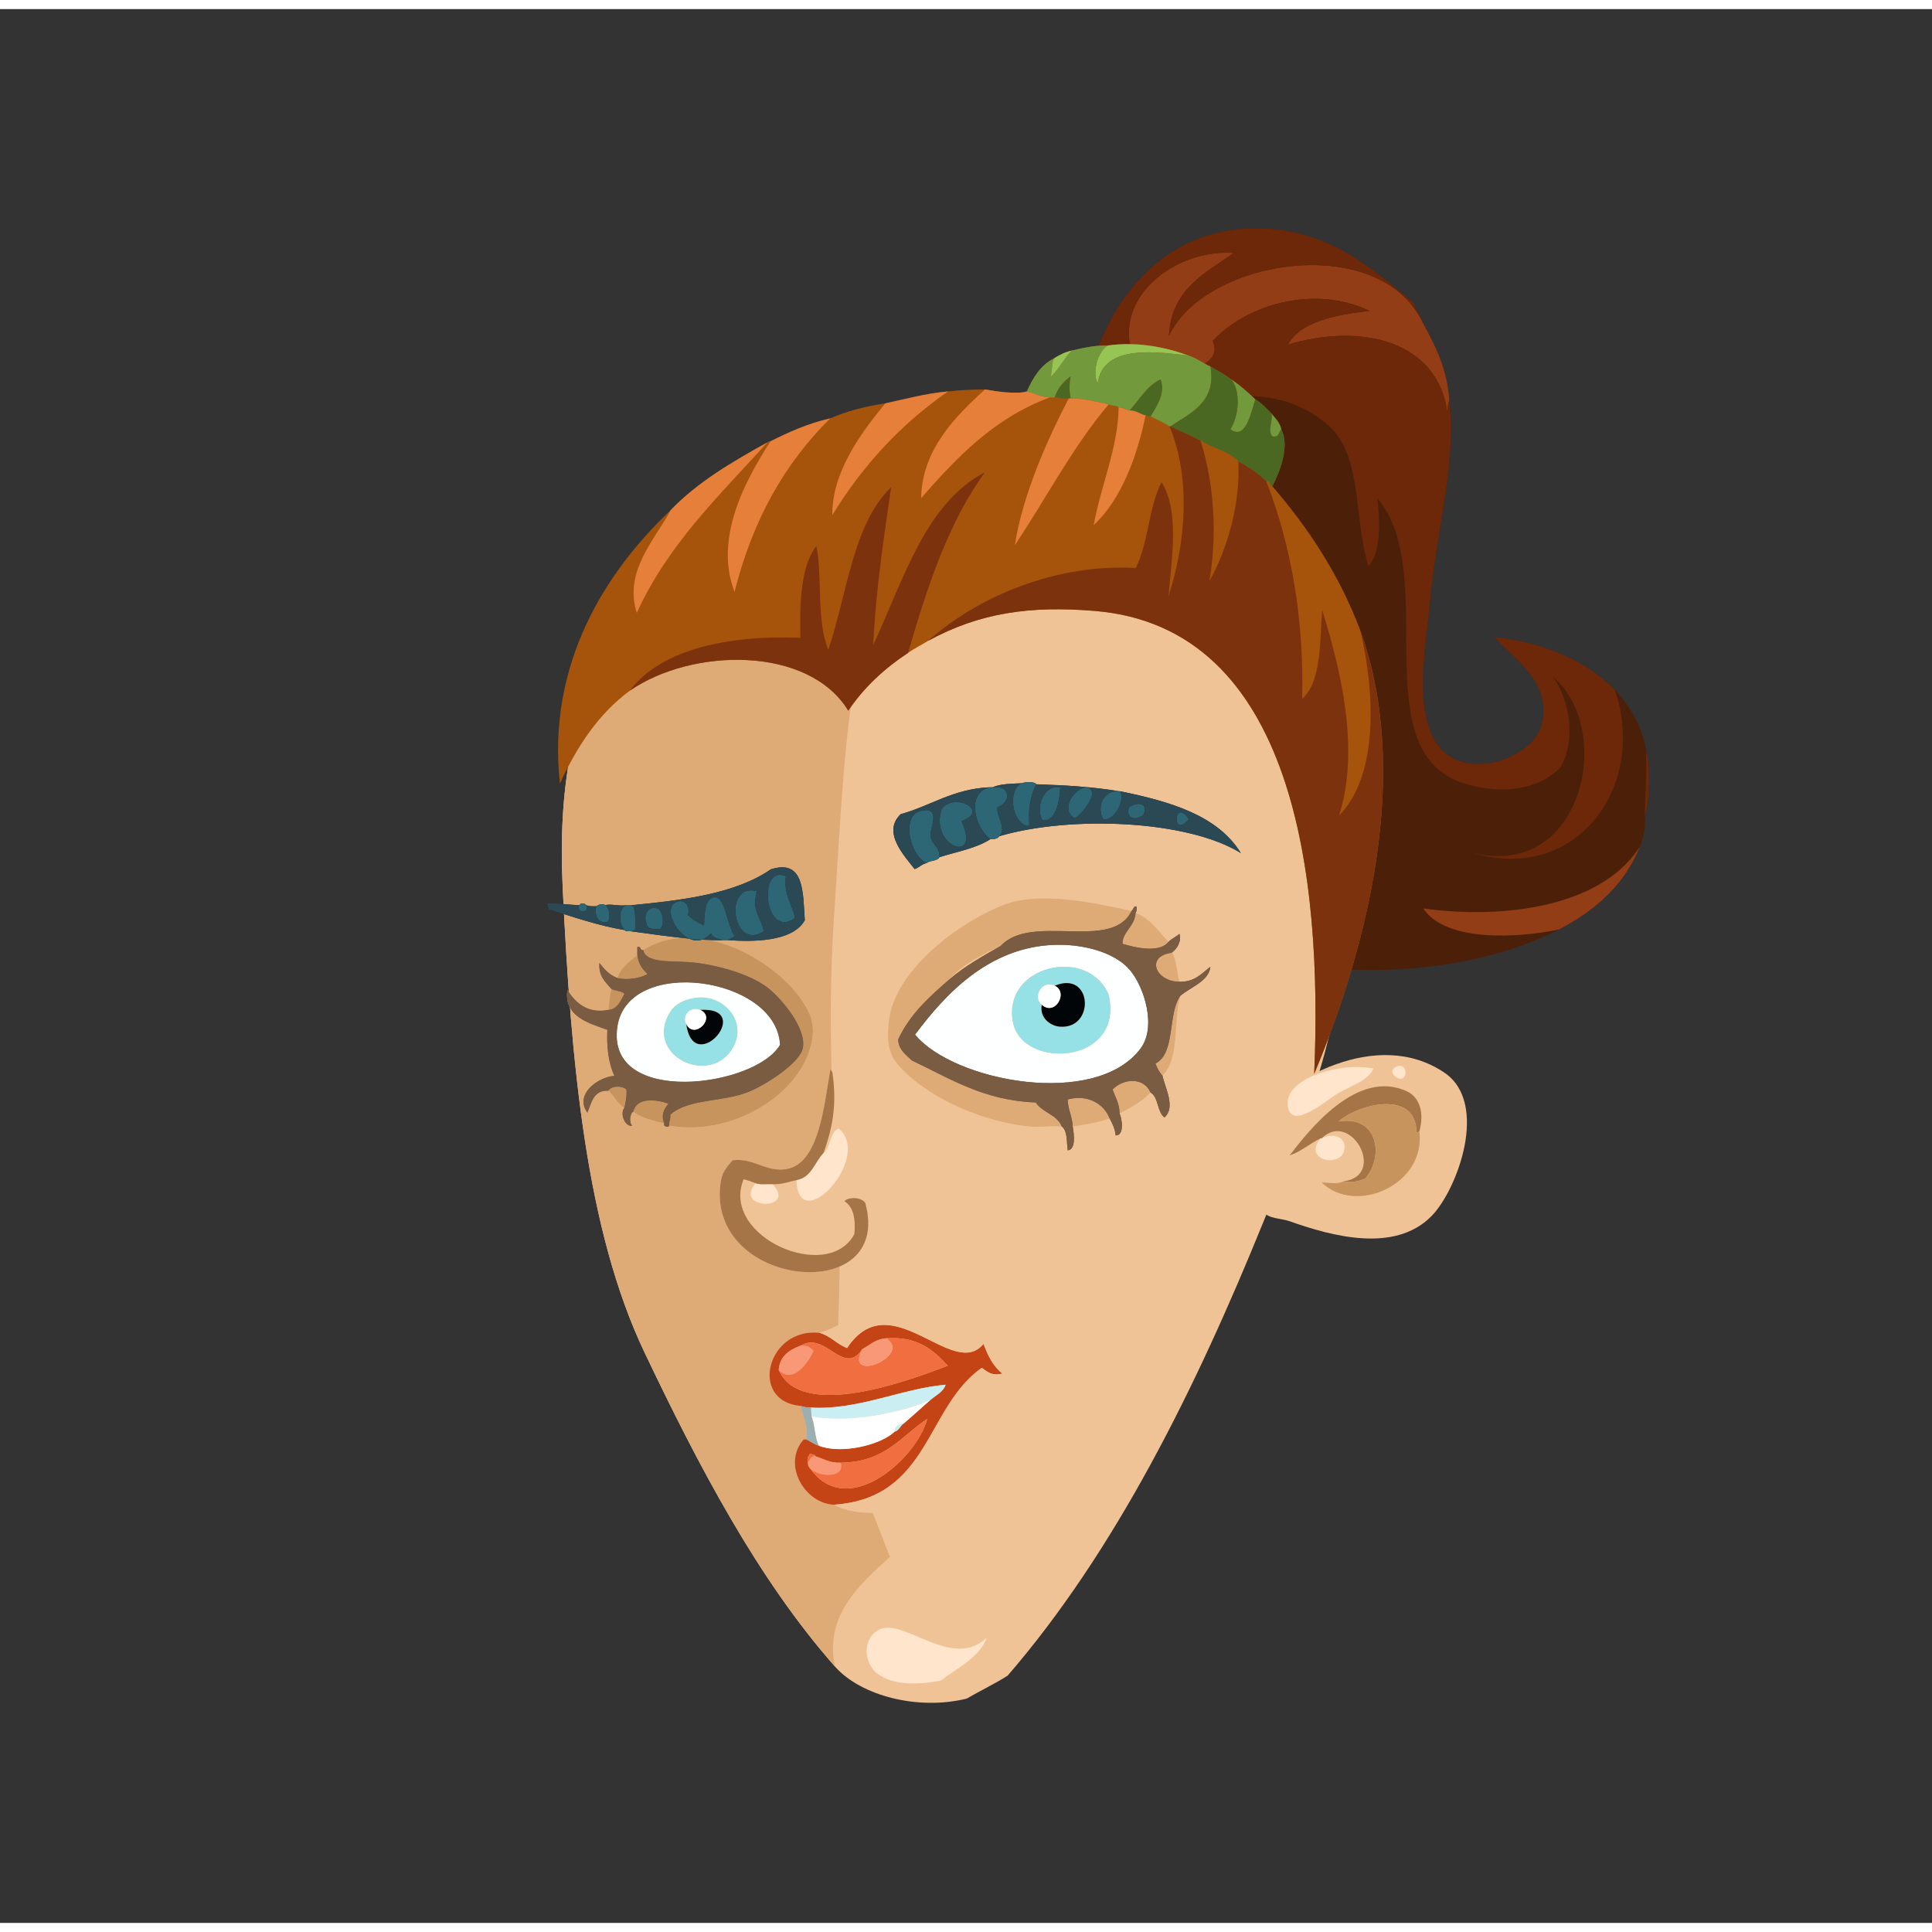 <svg xmlns="http://www.w3.org/2000/svg" width="387.295px" height="387.295px" viewBox="0 0 464.75 460.38"><rect x="0" y="0" width="464.75" height="460.38" fill="#333333" stroke="none"/><g transform="translate(24 24)"><g id="hair2"><g fill="" id="hair2" transform=""><g id="w07x">					<g>						<path fill="#4C2008" d="M372.154,155.155c-1.082-6.598-3.947-11.412-7.68-15.359c-6.882-7.026-17.117-11.475-29.04-12.721        c5.306,5.633,13.593,10.758,11.521,20.641c-1.658,7.906-15.816,13.268-23.041,7.439c-8.822-7.118-4.891-25.814-3.84-37.439        c1.473-16.283,6.318-32.472,4.561-47.521c-0.494-7.746-3.35-13.131-6.24-18.479c-0.516-1.965-1.91-3.051-2.4-5.04        c-9.662-8.108-19.105-16.473-34.08-17.761c-29.442-2.532-46.172,24.083-46.56,54.48c-3.837,26.677-13.509,56.557-7.68,83.04        c11.673,39.447,83.954,51.247,123.36,30.96c8.594-4.525,15.681-10.559,19.439-19.92c0.868-2.059,1.454-4.688,1.2-7.2        C372.871,166.305,372.924,158.894,372.154,155.155z"/>					</g>					<g>						<path fill-rule="evenodd" fill="#6D2809" d="M372.154,155.155c0.77,3.738,0.717,11.149-0.479,15.12        c0.001-5.4,0.612-9.987,0.239-15.12C371.994,155.155,372.074,155.155,372.154,155.155z"/>						<path fill-rule="evenodd" fill="#933D16" d="M370.475,177.476c-3.759,9.361-10.846,15.395-19.439,19.92        c-9.916,2.103-27.293,3.069-32.641-5.04C338.555,195.102,361.449,191.666,370.475,177.476z"/>						<path fill-rule="evenodd" fill="#933D16" d="M318.395,51.716c2.891,5.349,5.746,10.733,6.24,18.479        c-0.369,0.751-0.383,1.858-0.48,2.88c-2.258-17.406-20.999-21.669-38.4-16.319c3.359-5.887,12.099-7.247,19.681-8.16        c-13.299-6.371-29.542-1.506-37.681,7.2c1.516,4.097-1.262,4.682-4.079,7.199c-1.804,1.612-1.062,5.891-4.08,6        c-2.999,0.109-3.849-4.827-4.08-8.159c-3.716,2.396-7.62-1.523-7.92-5.761c-0.88-12.422,13.222-21.409,25.2-20.399        c-6.922,4.918-15.02,8.66-15.6,19.92C265.963,35.939,308.191,29.388,318.395,51.716z"/>						<path fill-rule="evenodd" fill="#6D2809" d="M235.354,83.396c0.388-30.397,17.117-57.013,46.56-54.48        c14.975,1.288,24.418,9.652,34.08,17.761c0.49,1.989,1.885,3.075,2.4,5.04c-10.203-22.328-52.432-15.776-61.199,2.88        c0.58-11.26,8.678-15.002,15.6-19.92c-11.979-1.01-26.08,7.978-25.2,20.399c0.3,4.237,4.204,8.156,7.92,5.761        c0.231,3.332,1.081,8.269,4.08,8.159c3.019-0.109,2.276-4.388,4.08-6c2.817-2.518,5.595-3.103,4.079-7.199        c8.139-8.706,24.382-13.571,37.681-7.2c-7.582,0.913-16.321,2.273-19.681,8.16c17.401-5.35,36.143-1.087,38.4,16.319        c0.098-1.021,0.111-2.129,0.48-2.88c1.758,15.049-3.088,31.237-4.561,47.521c-1.051,11.625-4.982,30.321,3.84,37.439        c7.225,5.828,21.383,0.467,23.041-7.439c2.072-9.883-6.215-15.008-11.521-20.641c11.923,1.246,22.158,5.694,29.04,12.721        c7.932,23.391-9.513,46.75-34.32,39.119c26.648,6.879,34.388-29.838,19.44-42.239c3.946,5.389,5.687,15.333,1.68,21.84        c-5.46,5.488-14.314,6.383-22.8,3.84c-24.975-7.485-5.721-50.62-21.12-68.64c0.577,5.746,0.88,12.898-2.159,16.319        c-3.619-11.642-1.391-26.591-9.601-33.84C278.102,60.748,251.648,73.848,235.354,83.396z"/>					</g>				</g>				</g></g><g id="head"><g fill="" id="head" transform=""><g id="w02">					<path fill="#F0C397" d="M215.276,75.215c-10.257-0.729-24.437,1.63-32.64,4.08c-27.176,8.114-47.575,26.576-59.76,48.72       c-9.373,17.033-12.635,35.875-11.521,59.28c2.012,42.236,5.605,82.273,19.681,111.84c12.953,27.211,27.291,54.572,45.84,75.6       c6.178,6.986,19.923,10.604,31.68,7.68c3.232-1.887,6.709-3.529,9.84-5.52c25.939-30.047,45.279-69.154,61.439-108.961       c7.018-17.283,15.033-36.111,18-55.68C309.365,136.237,288.854,75.082,215.276,75.215z"/>					<path fill-rule="evenodd" fill="#DEAB77" d="M215.276,75.215c-14.382,11.59-23.734,28.192-30.479,47.761       c-0.892,2.584-1.645,5.719-2.16,8.399c-3.713,19.315-4.482,40.62-6,62.88c-1.85,27.136,0.038,52.47,1.199,77.519       c0.6,12.904-1.083,25.596,0.24,37.441c1.621,14.502,7.537,27.279,12,39.119c-6.704,6.092-15.963,13.949-13.199,26.4       c-18.549-21.027-32.887-48.389-45.84-75.6c-14.075-29.566-17.669-69.604-19.681-111.84       c-1.114-23.405,2.147-42.247,11.521-59.28c12.185-22.144,32.584-40.605,59.76-48.72       C190.84,76.845,205.02,74.485,215.276,75.215z"/>					<path fill-rule="evenodd" fill="#FFE5CC" d="M213.356,367.773c-1.533,4.629-7.124,7.275-11.04,10.32       c-5.783,1.096-12.474,1.229-16.08-2.4c-3.707-4.547-1.127-10.51,3.6-10.318C196.158,365.629,206.002,374.775,213.356,367.773z"/>				</g>				</g></g><g id="ears"><g fill="" id="ears" transform=""><g id="w11">					<path fill="#F0C397" d="M286.234,267.592c10.138,3.594,25.24,7.723,34.08-1.2c6.272-6.332,13.982-27.245,3.12-34.56       c-16.164-10.884-37.729,1.555-46.801,12c-1.612,6.122-0.185,16.99,3.12,21.36C281.183,267.081,284.022,266.808,286.234,267.592       z"/>					<path fill-rule="evenodd" fill="#FFE5CC" d="M311.914,230.392c1.065-0.49,2.078-0.031,2.16,1.2       C314.329,235.414,308.736,231.856,311.914,230.392z"/>					<path fill-rule="evenodd" fill="#FFE5CC" d="M306.394,230.872c-1.41,3-5.01,3.896-8.64,6c-2.355,1.365-11.787,9.663-12,2.4       C285.572,233.087,298.498,229.219,306.394,230.872z"/>					<path fill-rule="evenodd" fill="#A67547" d="M317.435,245.992c-0.193,0.127-0.39,0.251-0.721,0.239       c0.058-10.283-13.779-6.979-18.72-2.64c9.562-1.565,10.96,8.388,6.479,13.681c-1.512,0.784-3.778,1.12-5.279,0.72       c10.56-1.379,1.711-17.306-5.28-10.32c-0.08,0-0.16,0-0.24,0c-2.64,1.2-4.561,3.12-7.439,4.08       c4.309-5.595,16.166-21.155,28.319-15.36C317.32,237.711,318.735,241.259,317.435,245.992z"/>					<path fill-rule="evenodd" fill="#C8945E" d="M317.435,245.992c1.606,12.876-15.44,20.247-23.521,12.239       c1.423,0.049,3.738,0.531,5.28-0.239c1.501,0.4,3.768,0.064,5.279-0.72c4.48-5.293,3.082-15.246-6.479-13.681       c4.94-4.339,18.777-7.644,18.72,2.64C317.045,246.243,317.241,246.119,317.435,245.992z"/>					<path fill-rule="evenodd" fill="#FFE5CC" d="M293.914,247.672c2.376-1.324,5.447-0.606,5.521,1.92       c0.16,5.556-10.484,3.583-5.761-1.92C293.754,247.672,293.834,247.672,293.914,247.672z"/>				</g>				</g></g><g id="mouth"><g fill="" id="mouth" transform=""><g id="w19">					<path fill="none" d="M170.967,327.126c4.188,5.821,10.06,5.654,15.383,2.838C181.03,332.772,175.155,332.945,170.967,327.126z"/>					<path fill="#F0C397" d="M186.981,283.579c-3.499,4.559-7.11,9.024-13.861,10.846c-12.664-1.315-17.045,16.51-4.527,17.593       c0.543,2.433,1.948,5.244,1.292,8.038c-0.2,0.018-0.399,0.034-0.599,0.052c-5.255,6.031,0.357,15.479,7.378,15.667       c5.653,3.146,14.144,1.718,20.607,0.95c7.414-2.839,12.697-7.471,17.003-12.927C228.012,303.6,214.604,267.606,186.981,283.579       z M170.967,327.126c4.188,5.819,10.063,5.646,15.383,2.838C181.027,332.78,175.156,332.947,170.967,327.126z"/>					<g>						<path fill-rule="evenodd" fill="#C54416" d="M173.12,294.425c2.639,0.72,4.171,2.752,6.654,3.656        c10.461-15.763,25.463,8.038,32.814-1.001c1.062,2.92,2.414,5.495,4.536,7.157c-2.59,0.654-3.66-0.494-4.948-1.388        c-13.567,9.518-12.522,31.34-35.512,32.925c-7.021-0.188-12.633-9.636-7.378-15.667c0.2-0.018,0.399-0.034,0.599-0.052        c1.105,0.447,1.942,1.216,3.149,1.543c5.315,2.107,14.878-0.201,18.125-3.366c1.173-0.309,1.366-1.442,2.243-2.002        c2.197-1.855,4.275-3.813,6.455-5.685c1.3-1.13,3.049-1.88,3.612-3.63c-10.452,0.89-21.096,6.179-32.429,5.496        c-0.932,0.005-1.72-0.158-2.448-0.395C156.075,310.935,160.456,293.109,173.12,294.425z M168.558,297.532        c-2.81,1.063-5.038,2.615-5.23,5.883c5.419,12.041,30.728,2.735,40.656-1.07c-3.438-3.841-7.405-7.054-14.451-6.61        c-2.941,0.119-4.214,1.643-6.112,2.639C178.802,305.146,174.665,293.85,168.558,297.532z M178.215,325.681        c-2.597,0.113-4.192-0.964-6.172-1.583c-0.009-0.101-0.017-0.199-0.026-0.3c-0.534,0.084-0.664-0.313-1.226-0.197        c-0.22,0.556-0.771,0.834-0.444,1.85c0.025,0.3,0.051,0.599,0.077,0.898c8.786,13.826,26.045-1.478,28.621-11.206        C192.774,319.224,189.141,325.523,178.215,325.681z"/>						<path fill-rule="evenodd" fill="#F99876" d="M168.558,297.532c1.506-0.136,2.464,0.376,3.125,1.242        c-1.163,2.734-4.932,8.109-8.355,4.641C163.52,300.147,165.748,298.595,168.558,297.532z"/>						<path fill-rule="evenodd" fill="#CAEEF2" d="M199.857,310.546c-6.96,3.126-19.625,5.66-28.636,3.964        c-0.06-0.699-0.12-1.398-0.18-2.098c11.333,0.683,21.977-4.606,32.429-5.496C202.906,308.666,201.157,309.416,199.857,310.546        z"/>						<path fill-rule="evenodd" fill="#9BAEB0" d="M168.593,312.018c0.728,0.236,1.517,0.399,2.448,0.395        c0.06,0.699,0.12,1.398,0.18,2.098c0.875,2.04,0.76,5.258,1.813,7.089c-1.207-0.327-2.044-1.096-3.149-1.543        C170.541,317.262,169.136,314.45,168.593,312.018z"/>						<path fill-rule="evenodd" fill="#CAEEF2" d="M193.402,316.23c-0.877,0.56-1.07,1.693-2.243,2.002        C191.254,317.016,191.944,316.301,193.402,316.23z"/>						<path fill-rule="evenodd" fill="#F06E40" d="M172.043,324.098c-0.897,0.08-1.213,0.646-1.396,1.327        c-0.1,0.009-0.2,0.017-0.299,0.025c-0.327-1.016,0.224-1.294,0.444-1.85c0.562-0.115,0.691,0.281,1.226,0.197        C172.026,323.898,172.034,323.997,172.043,324.098z"/>						<path fill-rule="evenodd" fill="#F99876" d="M172.043,324.098c1.98,0.619,3.576,1.696,6.172,1.583        c1.274,4.302-6.892,3.234-7.791,0.668c-0.025-0.3-0.051-0.599-0.077-0.898c0.1-0.009,0.2-0.017,0.299-0.025        C170.83,324.744,171.146,324.178,172.043,324.098z"/>						<path fill-rule="evenodd" fill="#FFFFFF" d="M171.221,314.51c9.012,1.696,21.676-0.838,28.636-3.964        c-2.18,1.872-4.258,3.829-6.455,5.685c-1.458,0.07-2.148,0.785-2.243,2.002c-3.247,3.165-12.809,5.474-18.125,3.366        C171.981,319.768,172.096,316.55,171.221,314.51z"/>						<path fill-rule="evenodd" fill="#F06E40" d="M168.558,297.532c6.107-3.683,10.245,7.613,14.863,0.841        c-4.398,8.345,11.57,1.76,6.138-2.339c-0.009-0.099-0.017-0.199-0.026-0.3c7.045-0.443,11.012,2.77,14.451,6.61        c-9.928,3.806-35.237,13.111-40.656,1.07c3.423,3.469,7.192-1.906,8.355-4.641        C171.021,297.908,170.064,297.396,168.558,297.532z"/>						<path fill-rule="evenodd" fill="#F06E40" d="M170.424,326.349c0.899,2.566,9.065,3.634,7.791-0.668        c10.926-0.157,14.559-6.457,20.83-10.538C196.47,324.871,179.21,340.175,170.424,326.349z"/>						<path fill-rule="evenodd" fill="#F0C397" d="M176.664,335.774c22.989-1.585,21.944-23.407,35.512-32.925        c1.288,0.894,2.358,2.042,4.948,1.388c-2.122-1.662-3.475-4.237-4.536-7.157c-7.351,9.039-22.353-14.762-32.814,1.001        c-2.482-0.904-4.015-2.937-6.654-3.656c6.751-1.821,10.362-6.287,13.861-10.846c27.623-15.973,41.03,20.021,27.293,40.219        c-4.306,5.456-9.589,10.088-17.003,12.927C190.808,337.492,182.317,338.921,176.664,335.774z"/>						<path fill-rule="evenodd" fill="#F99876" d="M183.42,298.373c1.898-0.996,3.171-2.52,6.112-2.639        c0.009,0.101,0.017,0.201,0.026,0.3C194.99,300.133,179.022,306.718,183.42,298.373z"/>					</g>				</g>				</g></g><g id="eyes"><g fill="" id="eyes" transform=""><g id="w04">					<path fill="none" d="M204.28,209.501c3.68-3.202,8.111-5.651,12.48-8.163C212.72,203.217,207.345,205.843,204.28,209.501z"/>					<path fill="#F0C397" d="M223.479,244.781c2.674,0.277,5.379-0.212,7.922,0c1.387,1.013,1.16,3.639,1.439,5.76       c2.037-0.2,1.518-3.977,1.199-5.76c2.477-0.374,6.301-0.911,8.881-1.921c0.621,1.218,1.303,2.377,1.439,4.08       c2.189,0.094,1.537-4.053,0.961-5.279c2.74-1.419,5.422-2.896,7.439-5.04c1.977,1.143,1.549,4.691,3.359,6       c2.807-2.439,0.057-7.275-0.48-10.08c4.25-3.937,2.588-13.855,4.32-19.2c2.477-2.084,6.879-3.521,7.201-6.961       c-2.107,1.574-3.689,3.672-7.441,3.601c-0.459-1.674-0.738-5.03-1.68-6.962c-0.08,0-0.16,0-0.24,0       c1.24-0.762,2.512-2.765,1.92-4.559c-0.797,0.723-1.891,1.147-2.639,1.92c-2.43-2.531-4.33-5.59-7.92-6.96       c0.275-0.284,0.271-0.849,0.24-1.44c-0.553-0.522-0.773,0.639-1.201,0.96c-8.975-1.933-22.482-4.975-31.439-1.199       c-12.014,5.062-25.453,16.187-26.884,27.362c-0.501,3.912-0.493,7.637,1.92,10.561       C197.723,236.838,210.802,243.461,223.479,244.781z M216.761,201.338c-4.369,2.512-8.801,4.96-12.48,8.163       C207.345,205.843,212.72,203.217,216.761,201.338z"/>					<path fill="#F0C397" d="M122.109,221.546c-0.207,4.111,0.244,7.982,1.68,11.04c-4.381,0.473-9.588,4.691-6.479,8.88       c1.007-2.433,1.438-5.442,5.04-5.28c1.379,1.261,2.111,3.17,3.84,4.08c-1.201,1.645,0.34,4.792,1.92,4.32       c-0.822-0.561-0.61-3.017,0.24-3.36c1.877,1.563,4.758,2.123,7.439,2.88c-0.285,0.714,1.012,1.031,1.201,0.48       c15.826,2.859,33.688-8.615,34.56-22.32c0.053-0.838-0.118-2.87-0.72-4.319c-4.794-11.543-26.244-24.504-40.08-15.602       c-0.93,0.21-0.393-1.048-1.44-0.72c0,0.64,0,1.28,0,1.92c-1.823,1.617-3.974,2.906-4.8,5.521       c-1.939-0.7-3.145-2.136-4.32-3.601c-0.234,3.275,1.504,4.577,2.881,6.241c-0.415,1.506-0.504,3.336-0.721,5.04       c-5,1.026-8.059-1.822-9.84-4.8C111.586,218.315,117.519,219.893,122.109,221.546z"/>					<path fill-rule="evenodd" fill="#DEAB77" d="M248.2,192.938c-4.713,9.868-24.057,0.414-31.439,8.4       c-4.041,1.879-9.416,4.505-12.48,8.163c-4.761,4.122-9.439,8.323-12.243,14.399c0.215,2.585,1.92,3.68,3.36,5.04       c9.16,4.337,17.318,9.646,29.764,10.08c1.545,2.454,5.111,2.889,6.24,5.761c-2.543-0.212-5.248,0.277-7.922,0       c-12.678-1.32-25.757-7.943-31.683-15.12c-2.413-2.924-2.421-6.648-1.92-10.561c1.431-11.175,14.87-22.3,26.884-27.362       C225.718,187.963,239.226,191.005,248.2,192.938z"/>					<path fill-rule="evenodd" fill="#DEAB77" d="M249.161,193.418c3.59,1.37,5.49,4.43,7.92,6.96       c-2.17,2.743-7.898,1.437-11.041,0.479C245.89,198.096,249.013,196.667,249.161,193.418z"/>					<path fill-rule="evenodd" fill="#FEFFFF" d="M196.117,222.701c7.299-9.791,18.536-22.165,35.763-21.603       c5.902,0.193,12.719,2.094,16.08,6.242c3.354,4.136,6.293,13.537,2.4,18.721C239.521,240.499,205.397,233.99,196.117,222.701z        M219.64,219.581c2.143,11.792,26.984,10.268,23.041-6.48C237.683,201.25,217.187,206.066,219.64,219.581z"/>					<path fill-rule="evenodd" fill="#C8945E" d="M136.99,244.586c-0.137-1.096,0.425-1.495,0.239-2.64       c4.563-3.938,12.719-2.937,18.96-5.521c4.144-1.716,12.313-6.939,12.96-10.56c0.87-4.865-5.392-12.062-8.399-14.4       c-4.561-3.547-13.293-5.864-19.44-6.241c-3.94-0.241-10.044,0.236-10.56-2.88c13.836-8.902,35.286,4.059,40.08,15.602       c0.602,1.449,0.772,3.481,0.72,4.319C170.679,235.971,152.816,247.445,136.99,244.586z"/>					<path fill-rule="evenodd" fill="#DEAB77" d="M257.8,203.018c0.08,0,0.16,0,0.24,0c0.941,1.933,1.221,5.289,1.68,6.962       C253.985,209.944,251.489,203.894,257.8,203.018z"/>					<path fill-rule="evenodd" fill="#7A5C43" d="M130.75,202.345c0.516,3.116,6.619,2.639,10.56,2.88       c6.147,0.377,14.88,2.694,19.44,6.241c3.008,2.339,9.27,9.535,8.399,14.4c-0.647,3.62-8.816,8.844-12.96,10.56       c-6.241,2.584-14.397,1.583-18.96,5.521c0.186,1.145-0.376,1.544-0.239,2.64c-0.189,0.551-1.486,0.233-1.201-0.48       c-0.898-2.123-0.024-3.479,0.961-4.8c-3.12-1.066-7.594-1.51-8.4,1.92c-0.851,0.344-1.063,2.8-0.24,3.36       c-1.58,0.472-3.121-2.676-1.92-4.32c0.295-1.305,0.581-2.619,0.48-4.319c-0.908-1.045-3.693-0.922-4.32,0.239       c-3.603-0.162-4.033,2.848-5.04,5.28c-3.108-4.188,2.099-8.407,6.479-8.88c-1.436-3.058-1.887-6.929-1.68-11.04       c-4.591-1.653-10.523-3.23-9.6-9.6c1.781,2.978,4.84,5.826,9.84,4.8c2.32-0.239,2.881-2.239,3.84-3.84       c-0.68-0.761-2.23-0.65-3.119-1.2c-1.377-1.664-3.115-2.966-2.881-6.241c1.176,1.465,2.381,2.9,4.32,3.601       c2.348,0.559,5.626,0.049,7.199-0.96c-1.164-1.155-2.195-2.444-2.399-4.561c0-0.64,0-1.28,0-1.92       C130.357,201.297,129.82,202.555,130.75,202.345z M124.51,220.826c-2.784,19.283,33.234,14.521,39.12,4.319       C162.859,208.699,126.99,203.645,124.51,220.826z"/>					<path fill-rule="evenodd" fill="#95E1E5" d="M242.681,213.101c3.943,16.748-20.898,18.272-23.041,6.48       C217.187,206.066,237.683,201.25,242.681,213.101z M229.72,210.94c-3.211-1.495-5.334,2.817-3.119,4.561       c-0.596,3.191,2.115,5.102,4.32,5.28C239.509,221.475,238.81,207.126,229.72,210.94z"/>					<path fill-rule="evenodd" fill="#C8945E" d="M129.31,203.545c0.204,2.116,1.235,3.405,2.399,4.561       c-1.573,1.009-4.852,1.519-7.199,0.96C125.336,206.451,127.486,205.162,129.31,203.545z"/>					<path fill-rule="evenodd" fill="#020507" d="M226.601,215.501c3.162,2.86,6.504-2.938,3.119-4.561       c9.09-3.814,9.789,10.534,1.201,9.841C228.716,220.603,226.005,218.692,226.601,215.501z"/>					<path fill-rule="evenodd" fill="#FEFFFF" d="M229.72,210.94c3.385,1.623,0.043,7.421-3.119,4.561       C224.386,213.758,226.509,209.445,229.72,210.94z"/>					<path fill-rule="evenodd" fill="#FEFFFF" d="M163.63,225.146c-5.886,10.202-41.904,14.964-39.12-4.319       C126.99,203.645,162.859,208.699,163.63,225.146z M137.229,217.226c-6.255,10.088,8.439,17.572,14.399,9.601       c4.986-6.668-1.438-14.062-8.399-12.96C140.371,214.318,138.332,215.448,137.229,217.226z"/>					<path fill-rule="evenodd" fill="#DEAB77" d="M259.96,213.341c-1.732,5.345-0.07,15.264-4.32,19.2       c-0.76-0.76-1.256-1.783-1.68-2.88C258.862,227.123,256.825,217.646,259.96,213.341z"/>					<path fill-rule="evenodd" fill="#C8945E" d="M123.07,211.706c0.889,0.55,2.439,0.439,3.119,1.2       c-0.959,1.601-1.52,3.601-3.84,3.84C122.566,215.042,122.655,213.212,123.07,211.706z"/>					<path fill-rule="evenodd" fill="#95E1E5" d="M143.229,213.866c6.962-1.102,13.386,6.292,8.399,12.96       c-5.96,7.972-20.654,0.487-14.399-9.601C138.332,215.448,140.371,214.318,143.229,213.866z M144.43,216.746       c-2.483-0.914-4.446,1.419-3.359,3.359C142.826,233.208,157.772,215.97,144.43,216.746z"/>					<path fill-rule="evenodd" fill="#020507" d="M141.07,220.105c1.883,4.001,7.37-1.568,3.359-3.359       C157.772,215.97,142.826,233.208,141.07,220.105z"/>					<path fill-rule="evenodd" fill="#FEFFFF" d="M144.43,216.746c4.011,1.791-1.477,7.36-3.359,3.359       C139.983,218.165,141.946,215.832,144.43,216.746z"/>					<path fill-rule="evenodd" fill="#DEAB77" d="M252.761,236.621c-2.018,2.144-4.699,3.621-7.439,5.04       c-0.043-2.438-1.035-3.926-1.682-5.761C246.169,233.26,251.12,232.832,252.761,236.621z"/>					<path fill-rule="evenodd" fill="#DEAB77" d="M242.921,242.86c-2.58,1.01-6.404,1.547-8.881,1.921       c-0.1-2.461-1.141-3.979-1.199-6.48C237.597,236.997,241.562,239.325,242.921,242.86z"/>					<path fill-rule="evenodd" fill="#C8945E" d="M126.189,240.266c-1.729-0.91-2.461-2.819-3.84-4.08       c0.627-1.161,3.412-1.284,4.32-0.239C126.771,237.646,126.484,238.961,126.189,240.266z"/>					<path fill-rule="evenodd" fill="#C8945E" d="M135.789,244.105c-2.682-0.757-5.563-1.316-7.439-2.88       c0.807-3.43,5.28-2.986,8.4-1.92C135.765,240.627,134.891,241.982,135.789,244.105z"/>					<path fill-rule="evenodd" fill="#7A5C43" d="M259.72,209.98c3.752,0.071,5.334-2.026,7.441-3.601       c-0.322,3.44-4.725,4.877-7.201,6.961c-3.135,4.305-1.098,13.782-6,16.32c0.424,1.097,0.92,2.12,1.68,2.88       c0.537,2.805,3.287,7.641,0.48,10.08c-1.811-1.309-1.383-4.857-3.359-6c-1.641-3.789-6.592-3.361-9.121-0.721       c0.646,1.835,1.639,3.322,1.682,5.761c0.576,1.227,1.229,5.373-0.961,5.279c-0.137-1.703-0.818-2.862-1.439-4.08       c-1.359-3.535-5.324-5.863-10.08-4.56c0.059,2.502,1.1,4.02,1.199,6.48c0.318,1.783,0.838,5.56-1.199,5.76       c-0.279-2.121-0.053-4.747-1.439-5.76c-1.129-2.872-4.695-3.307-6.24-5.761c-12.445-0.434-20.604-5.743-29.764-10.08       c-1.44-1.36-3.146-2.455-3.36-5.04c2.804-6.076,7.482-10.277,12.243-14.399c3.68-3.202,8.111-5.651,12.48-8.163       c7.383-7.986,26.727,1.468,31.439-8.4c0.428-0.321,0.648-1.482,1.201-0.96c0.031,0.592,0.035,1.156-0.24,1.44       c-0.148,3.249-3.271,4.678-3.121,7.44c3.143,0.958,8.871,2.263,11.041-0.479c0.748-0.772,1.842-1.197,2.639-1.92       c0.592,1.794-0.68,3.797-1.92,4.559C251.489,203.894,253.985,209.944,259.72,209.98z M250.36,226.061       c3.893-5.184,0.953-14.585-2.4-18.721c-3.361-4.148-10.178-6.048-16.08-6.242c-17.227-0.562-28.464,11.812-35.763,21.603       C205.397,233.99,239.521,240.499,250.36,226.061z"/>					<path fill-rule="evenodd" fill="#7A5C43" d="M130.75,202.345c0.516,3.116,6.619,2.639,10.56,2.88       c6.147,0.377,14.88,2.694,19.44,6.241c3.008,2.339,9.27,9.535,8.399,14.4c-0.647,3.62-8.816,8.844-12.96,10.56       c-6.241,2.584-14.397,1.583-18.96,5.521c0.186,1.145-0.376,1.544-0.239,2.64c-0.189,0.551-1.486,0.233-1.201-0.48       c-0.898-2.123-0.024-3.479,0.961-4.8c-3.12-1.066-7.594-1.51-8.4,1.92c-0.851,0.344-1.063,2.8-0.24,3.36       c-1.58,0.472-3.121-2.676-1.92-4.32c0.295-1.305,0.581-2.619,0.48-4.319c-0.908-1.045-3.693-0.922-4.32,0.239       c-3.603-0.162-4.033,2.848-5.04,5.28c-3.108-4.188,2.099-8.407,6.479-8.88c-1.436-3.058-1.887-6.929-1.68-11.04       c-4.591-1.653-10.523-3.23-9.6-9.6c1.781,2.978,4.84,5.826,9.84,4.8c2.32-0.239,2.881-2.239,3.84-3.84       c-0.68-0.761-2.23-0.65-3.119-1.2c-1.377-1.664-3.115-2.966-2.881-6.241c1.176,1.465,2.381,2.9,4.32,3.601       c2.348,0.559,5.626,0.049,7.199-0.96c-1.164-1.155-2.195-2.444-2.399-4.561c0-0.64,0-1.28,0-1.92       C130.357,201.297,129.82,202.555,130.75,202.345z M124.51,220.826c-2.784,19.283,33.234,14.521,39.12,4.319       C162.859,208.699,126.99,203.645,124.51,220.826z"/>					<path fill-rule="evenodd" fill="#7A5C43" d="M259.72,209.98c3.752,0.071,5.334-2.026,7.441-3.601       c-0.322,3.44-4.725,4.877-7.201,6.961c-3.135,4.305-1.098,13.782-6,16.32c0.424,1.097,0.92,2.12,1.68,2.88       c0.537,2.805,3.287,7.641,0.48,10.08c-1.811-1.309-1.383-4.857-3.359-6c-1.641-3.789-6.592-3.361-9.121-0.721       c0.646,1.835,1.639,3.322,1.682,5.761c0.576,1.227,1.229,5.373-0.961,5.279c-0.137-1.703-0.818-2.862-1.439-4.08       c-1.359-3.535-5.324-5.863-10.08-4.56c0.059,2.502,1.1,4.02,1.199,6.48c0.318,1.783,0.838,5.56-1.199,5.76       c-0.279-2.121-0.053-4.747-1.439-5.76c-1.129-2.872-4.695-3.307-6.24-5.761c-12.445-0.434-20.604-5.743-29.764-10.08       c-1.44-1.36-3.146-2.455-3.36-5.04c2.804-6.076,7.482-10.277,12.243-14.399c3.68-3.202,8.111-5.651,12.48-8.163       c7.383-7.986,26.727,1.468,31.439-8.4c0.428-0.321,0.648-1.482,1.201-0.96c0.031,0.592,0.035,1.156-0.24,1.44       c-0.148,3.249-3.271,4.678-3.121,7.44c3.143,0.958,8.871,2.263,11.041-0.479c0.748-0.772,1.842-1.197,2.639-1.92       c0.592,1.794-0.68,3.797-1.92,4.559C251.489,203.894,253.985,209.944,259.72,209.98z M250.36,226.061       c3.893-5.184,0.953-14.585-2.4-18.721c-3.361-4.148-10.178-6.048-16.08-6.242c-17.227-0.562-28.464,11.812-35.763,21.603       C205.397,233.99,239.521,240.499,250.36,226.061z"/>				</g>				</g></g><g id="eyebrow"><g fill="" id="eyebrow" transform=""><g id="w03">					<path fill="none" d="M137.421,193.895c0.007,0.037,0.012,0.073,0.02,0.111C137.433,193.968,137.428,193.932,137.421,193.895z"/>					<polygon fill="none" points="127.889,197.852 127.89,197.852 127.892,197.852      "/>					<path fill="none" d="M128.489,197.592c-0.055,0.019-0.104,0.043-0.148,0.071C128.386,197.635,128.434,197.609,128.489,197.592z       "/>					<polygon fill="none" points="144.835,199.848 144.836,199.848 144.838,199.847      "/>					<path fill="none" d="M128.542,197.579c0.073-0.017,0.154-0.025,0.262-0.007C128.696,197.554,128.614,197.563,128.542,197.579z"/>					<path fill="none" d="M138.601,190.846c0.049-0.022,0.099-0.045,0.15-0.065C138.699,190.801,138.65,190.823,138.601,190.846z"/>					<path fill="none" d="M138.223,191.066c-0.033,0.024-0.069,0.045-0.101,0.07C138.152,191.111,138.189,191.091,138.223,191.066z"/>					<path fill="none" d="M146.399,198.93c0.037-0.031,0.074-0.056,0.111-0.089C146.474,198.874,146.437,198.898,146.399,198.93z"/>					<path fill="none" d="M137.618,194.678c0.006,0.019,0.014,0.037,0.02,0.056C137.632,194.715,137.624,194.696,137.618,194.678z"/>					<path fill="none" d="M145.961,199.281c-0.021,0.015-0.043,0.024-0.063,0.038C145.918,199.306,145.939,199.296,145.961,199.281z       "/>					<path fill="none" d="M145.4,199.615c-0.007,0.003-0.014,0.005-0.021,0.009C145.387,199.62,145.394,199.618,145.4,199.615z"/>					<path fill="none" d="M137.886,195.375c0.014,0.031,0.027,0.063,0.042,0.096C137.913,195.438,137.899,195.406,137.886,195.375z"/>					<path fill="none" d="M137.342,193.218c0.002,0.051,0.007,0.102,0.011,0.153C137.349,193.319,137.344,193.269,137.342,193.218z"/>					<path fill="none" d="M138.715,196.863c0.005,0.008,0.01,0.016,0.016,0.022C138.725,196.879,138.72,196.871,138.715,196.863z"/>					<path fill="none" d="M137.358,192.632c0.001-0.005,0.002-0.01,0.003-0.016C137.36,192.622,137.359,192.627,137.358,192.632z"/>					<path fill="none" d="M137.478,192.109c0.016-0.048,0.034-0.094,0.052-0.139C137.512,192.016,137.493,192.062,137.478,192.109z"/>					<path fill="none" d="M137.715,191.606c0.021-0.032,0.037-0.067,0.06-0.099C137.752,191.539,137.735,191.574,137.715,191.606z"/>					<path fill="#2D281D" d="M127.889,197.852c-0.095-0.013-0.191-0.026-0.285-0.039       C127.72,197.847,127.809,197.854,127.889,197.852z"/>					<path fill="#2D281D" d="M198.895,181.432c0.836-0.684,2.611-0.429,3.12-1.439c4.222-1.299,8.897-2.144,12.24-4.32       c1.041,0.081,1.747-0.173,2.16-0.72c17.116-5.016,45.297-3.887,58.08,4.08c-5.578-9.063-16.894-12.387-29.04-14.88       c-0.08,0-0.16,0-0.24,0c-6.305-1.065-13.122-1.46-19.92-1.681c-0.56-0.758-2.692-0.546-3.6-0.239       c-2.459,0.135-4.787,0.084-6.96,0.96c-0.24,0-0.48,0-0.721,0c-8.85,0.43-14.093,4.467-21.359,6.479       c-4.542,4.365,0.923,10.04,3.359,13.2C197.11,182.527,197.707,181.684,198.895,181.432z"/>											<line fill="none" stroke="#2D281D" stroke-width="0" stroke-linecap="round" stroke-linejoin="round" x1="127.889" y1="197.852" x2="127.89" y2="197.852"/>					<path fill="none" stroke="#2D281D" stroke-width="0" stroke-linecap="round" stroke-linejoin="round" d="M127.889,197.852       c-0.095-0.013-0.191-0.026-0.285-0.039"/>					<path fill="#2D281D" d="M161.443,182.933c-8.561,5.873-20.914,7.399-33.6,8.64c-0.4,0-0.801,0-1.2,0       c-1.79,0.266-3.894-0.42-5.04,0c-0.614-0.544-1.692-0.097-2.16,0.24c-0.927,0.047-1.769,0.009-2.399-0.24       c-0.378-0.484-1.339-0.691-1.681,0c-2.886-0.132-4.459-0.452-7.68-0.479c-0.174,0.733,0.414,0.705,0.24,1.439       c6.002,1.838,11.765,3.915,18.479,5.04c-0.04,0.521,0.852,0.108,1.2,0.24c0.094,0.013,0.19,0.026,0.285,0.039       c0.001,0,0.002,0,0.003,0c-0.001,0-0.001,0-0.002,0c4.52,0.604,9.361,1.324,13.924,1.755c0.701,0.318,1.44,0.474,2.188,0.406       c0.041-0.004,0.081-0.008,0.122-0.013c0.235-0.029,0.472-0.075,0.707-0.151c0.001,0,0.003,0,0.005-0.001c0,0,0,0-0.001,0       c0.001,0,0.002,0,0.003-0.001c-0.001,0.001-0.002,0.001-0.002,0.001c1.777,0.112,3.488,0.164,5.088,0.125c0.399,0,0.8,0,1.2,0       c5.484,0.384,15.507,0.574,18.479-4.801C169.126,188.708,169.592,180.332,161.443,182.933z M138.223,191.066       c-0.033,0.024-0.07,0.045-0.101,0.07C138.153,191.111,138.189,191.091,138.223,191.066z M138.751,190.78       c-0.052,0.021-0.102,0.043-0.15,0.065C138.65,190.823,138.699,190.801,138.751,190.78z M128.542,197.579       c0.072-0.017,0.154-0.025,0.262-0.007C128.696,197.554,128.615,197.563,128.542,197.579z M128.341,197.663       c0.044-0.028,0.094-0.053,0.148-0.071C128.434,197.609,128.386,197.635,128.341,197.663z M137.774,191.508       c-0.022,0.031-0.039,0.066-0.06,0.099C137.735,191.574,137.752,191.539,137.774,191.508z M137.529,191.971       c-0.018,0.045-0.036,0.091-0.052,0.139C137.493,192.062,137.512,192.016,137.529,191.971z M137.361,192.616       c-0.001,0.006-0.002,0.011-0.003,0.016C137.359,192.627,137.36,192.622,137.361,192.616z M137.342,193.218       c0.002,0.051,0.007,0.102,0.011,0.153C137.349,193.319,137.344,193.269,137.342,193.218z M138.73,196.886       c-0.006-0.007-0.011-0.015-0.016-0.022C138.72,196.871,138.725,196.879,138.73,196.886z M137.928,195.471       c-0.015-0.032-0.028-0.064-0.042-0.096C137.899,195.406,137.913,195.438,137.928,195.471z M137.638,194.733       c-0.006-0.019-0.014-0.037-0.02-0.056C137.624,194.696,137.632,194.715,137.638,194.733z M137.44,194.006       c-0.008-0.038-0.013-0.074-0.02-0.111C137.428,193.932,137.433,193.968,137.44,194.006z M146.399,198.93       c0.037-0.031,0.074-0.056,0.111-0.089C146.474,198.874,146.437,198.898,146.399,198.93z M145.379,199.624       c0.008-0.004,0.015-0.006,0.021-0.009C145.394,199.618,145.387,199.62,145.379,199.624z M145.897,199.319       c0.021-0.014,0.042-0.023,0.063-0.038C145.939,199.296,145.918,199.306,145.897,199.319z"/>					<path fill-rule="evenodd" fill="#2D6775" d="M225.295,162.472c-1.63,3.157-1.913,6.257-1.68,9.841       c-0.187,0.054-0.474,0.006-0.48,0.239c-3.665-0.932-4.854-8.416-1.439-10.319C222.603,161.926,224.735,161.714,225.295,162.472       z"/>					<path fill-rule="evenodd" fill="#2D6775" d="M214.015,163.192c0.24,0,0.48,0,0.721,0c4.757-0.514,4.294,3.822,1.199,4.8       c-0.192,2.604,2.29,4.962,0.48,6.96c-0.413,0.547-1.119,0.801-2.16,0.72C210.676,173.25,208.181,164.695,214.015,163.192z"/>					<path fill-rule="evenodd" fill="#2D6775" d="M231.055,163.192c-0.094,2.282-0.735,8.424-4.319,7.92       C224.927,167.693,227.265,162.511,231.055,163.192z"/>					<path fill-rule="evenodd" fill="#2D6775" d="M234.415,170.632c-4.727-3.224,3.576-10.49,4.32-6       C238.946,165.911,236.019,170.154,234.415,170.632z"/>					<path fill-rule="evenodd" fill="#2D6775" d="M245.215,164.152c0.08,0,0.16,0,0.24,0c1.224,2.068-1.236,7.179-4.08,6.72       C239.744,167.981,241.377,163.782,245.215,164.152z"/>					<path fill-rule="evenodd" fill="#2D6775" d="M202.495,168.472c2.962-4.244,11.793,0.325,4.8,2.881       C212.152,181.882,199.545,177.61,202.495,168.472z"/>					<path fill-rule="evenodd" fill="#2D6775" d="M251.215,167.752c1.318,3.301-5.014,4.305-3.6,0.24       C248.617,167.259,250.294,166.727,251.215,167.752z"/>					<path fill-rule="evenodd" fill="#2D6775" d="M202.015,179.992c-0.509,1.011-2.284,0.756-3.12,1.439       c-4.139-1.88-6.007-11.267-1.68-12.479c5.211-1.461,2.738,3.916,2.641,5.28C199.659,176.955,202.01,177.038,202.015,179.992z"/>					<path fill-rule="evenodd" fill="#2D6775" d="M262.015,170.872C257.771,175.885,258.29,165.395,262.015,170.872L262.015,170.872       z"/>					<path fill-rule="evenodd" fill="#2D6775" d="M165.044,184.612c-0.637,4.61,1.84,7.206,2.159,10.08       C159.763,199.951,158.223,181.45,165.044,184.612z"/>					<path fill-rule="evenodd" fill="#2D6775" d="M158.084,188.212c-1.316,4.758,0.769,5.746,1.68,9.601       C152.165,202.962,149.888,185.904,158.084,188.212z"/>					<path fill-rule="evenodd" fill="#2D6775" d="M151.124,199.973c-0.4,0-0.801,0-1.2,0c-1.198-0.322-2.453-0.587-2.88-1.681       c-5.548,6.394-13.487-6.763-7.681-7.68c1.871-0.295,2.568,1.696,2.16,3.36c1.073,1.007,2.3,1.86,3.84,2.399       c0.097-2.568,0.121-6.67,2.641-6.72c2.606-0.052,2.995,7.539,4.8,9.36C152.232,199.321,151.658,199.627,151.124,199.973z"/>					<path fill-rule="evenodd" fill="#2D6775" d="M117.044,191.572c0.992,1.935-2.718,1.98-1.681,0       C115.705,190.881,116.666,191.088,117.044,191.572z"/>					<path fill-rule="evenodd" fill="#2D6775" d="M121.604,191.572c0.978,0.504,1.432,3.13,0.48,4.08       c-2.51,0.422-3.112-2.049-2.641-3.84C119.911,191.476,120.989,191.028,121.604,191.572z"/>					<path fill-rule="evenodd" fill="#2D6775" d="M126.644,191.572c0.399,0,0.8,0,1.2,0c0.006,0.233,0.294,0.187,0.479,0.24       c0.658,1.423,0.454,3.706,0.48,5.76c-0.578-0.098-0.521,0.438-1.2,0.24c-0.349-0.132-1.24,0.28-1.2-0.24       C124.797,196.598,124.673,192.229,126.644,191.572z"/>					<path fill-rule="evenodd" fill="#2D6775" d="M134.563,192.532c0.902,1.106,1.356,3.612,0.24,4.8       c-1.206,0.086-2.177-0.063-2.88-0.479C130.483,194.881,131.373,191.078,134.563,192.532z"/>					<path fill-rule="evenodd" fill="#2A4955" d="M214.015,163.192c-5.834,1.503-3.339,10.058,0.24,12.479       c-3.343,2.177-8.019,3.021-12.24,4.32c-0.005-2.954-2.355-3.037-2.159-5.76c0.098-1.364,2.57-6.741-2.641-5.28       c-4.327,1.213-2.459,10.6,1.68,12.479c-1.188,0.252-1.784,1.096-2.88,1.44c-2.437-3.16-7.901-8.835-3.359-13.2       C199.922,167.659,205.165,163.622,214.015,163.192z M207.295,171.353c6.993-2.556-1.838-7.125-4.8-2.881       C199.545,177.61,212.152,181.882,207.295,171.353z"/>					<path fill-rule="evenodd" fill="#2A4955" d="M221.695,162.232c-3.414,1.903-2.226,9.388,1.439,10.319       c0.007-0.233,0.294-0.186,0.48-0.239c-0.233-3.584,0.05-6.684,1.68-9.841c6.798,0.221,13.615,0.615,19.92,1.681       c-3.838-0.37-5.471,3.829-3.84,6.72c2.844,0.459,5.304-4.651,4.08-6.72c12.146,2.493,23.462,5.817,29.04,14.88       c-12.783-7.967-40.964-9.096-58.08-4.08c1.81-1.998-0.673-4.356-0.48-6.96c3.095-0.978,3.558-5.313-1.199-4.8       C216.908,162.316,219.236,162.367,221.695,162.232z M226.735,171.112c3.584,0.504,4.226-5.638,4.319-7.92       C227.265,162.511,224.927,167.693,226.735,171.112z M238.735,164.632c-0.744-4.49-9.047,2.776-4.32,6       C236.019,170.154,238.946,165.911,238.735,164.632z M247.615,167.992c-1.414,4.064,4.918,3.061,3.6-0.24       C250.294,166.727,248.617,167.259,247.615,167.992z M262.015,170.872C258.29,165.395,257.771,175.885,262.015,170.872       L262.015,170.872z"/>					<path fill-rule="evenodd" fill="#2A4955" d="M115.363,191.572c-1.037,1.98,2.673,1.935,1.681,0       c0.631,0.249,1.473,0.287,2.399,0.24c-0.472,1.791,0.131,4.262,2.641,3.84c0.951-0.95,0.497-3.576-0.48-4.08       c1.146-0.42,3.25,0.266,5.04,0c-1.971,0.657-1.847,5.025-0.24,6c-6.715-1.125-12.478-3.202-18.479-5.04       c0.174-0.734-0.414-0.706-0.24-1.439C110.904,191.12,112.478,191.44,115.363,191.572z"/>					<path fill-rule="evenodd" fill="#2A4955" d="M151.124,199.973c0.534-0.346,1.108-0.651,1.68-0.96       c-1.805-1.821-2.193-9.412-4.8-9.36c-2.52,0.05-2.544,4.151-2.641,6.72c-1.54-0.539-2.767-1.393-3.84-2.399       c0.408-1.664-0.289-3.655-2.16-3.36c-5.807,0.917,2.133,14.073,7.681,7.68c0.427,1.094,1.682,1.358,2.88,1.681       c-6.535,0.161-14.891-1.171-22.32-2.16c0.679,0.198,0.622-0.338,1.2-0.24c-0.026-2.054,0.178-4.337-0.48-5.76       c-0.186-0.054-0.474-0.007-0.479-0.24c12.686-1.24,25.039-2.767,33.6-8.64c8.148-2.601,7.683,5.775,8.16,12.239       C166.631,200.547,156.608,200.356,151.124,199.973z M167.203,194.692c-0.319-2.874-2.796-5.47-2.159-10.08       C158.223,181.45,159.763,199.951,167.203,194.692z M159.764,197.813c-0.911-3.854-2.996-4.843-1.68-9.601       C149.888,185.904,152.165,202.962,159.764,197.813z M131.924,196.853c0.703,0.416,1.674,0.565,2.88,0.479       c1.116-1.188,0.662-3.693-0.24-4.8C131.373,191.078,130.483,194.881,131.924,196.853z"/>				</g>				</g></g><g id="nose"><g fill="" id="nose" transform=""><g id="w05">					<path fill="#F0C397" d="M176.238,231.802c-0.117-0.283-0.257-0.544-0.48-0.72c-1.482,7.948-2.555,22.904-10.8,24       c-4.838,0.644-7.772-2.791-12.72-2.16c-1.723,1.956-2.558,3.092-2.88,5.28c-3.748,25.449,41.633,30.12,34.8,5.04       C184.913,250.718,182.444,238.781,176.238,231.802z"/>					<path fill-rule="evenodd" fill="#FFE5CC" d="M157.757,258.442c1.021,0.419,2.701,0.179,4.08,0.239       C167.921,265.135,152.315,264.891,157.757,258.442z"/>					<path fill-rule="evenodd" fill="#A67547" d="M184.158,263.242c6.833,25.08-38.548,20.409-34.8-5.04       c0.322-2.188,1.157-3.324,2.88-5.28c4.947-0.631,7.882,2.804,12.72,2.16c8.245-1.096,9.317-16.052,10.8-24       c0.224,0.176,0.363,0.437,0.48,0.72c1.179,8.134-0.084,13.579-2.16,19.44c-2.123,2.197-2.806,5.834-6.48,6.479       c-1.896,0.344-3.417,1.063-5.76,0.96c-1.379-0.061-3.06,0.18-4.08-0.239c-0.911-0.369-1.865-0.695-2.88-0.96       c-5.64,13.851,20.331,25.134,26.64,13.199c0.363-3.803-0.29-6.59-2.399-7.92C180.292,261.563,183.468,261.896,184.158,263.242z       "/>					<path fill-rule="evenodd" fill="#FFE5CC" d="M167.597,257.722c3.675-0.646,4.357-4.282,6.48-6.479       c1.817-1.383,1.456-4.943,3.6-6C186.219,252.137,168.018,271.714,167.597,257.722z"/>				</g>				</g></g><g id="hair1"><g fill="" id="hair1" transform=""><g id="w07x">					<path fill="#A6540C" d="M282.054,90.773c1.721-3.277,4.297-9.597,2.16-13.681c-0.352-1.727-1.484-2.675-2.4-3.84       c-1.188-1.212-2.322-2.477-3.84-3.359c-1.803-1.717-3.646-3.394-5.76-4.801c-1.551-1.169-3.32-2.118-5.039-3.119       c-1.832-0.809-3.295-1.987-5.281-2.641c-5.441-1.995-12.344-3.415-19.439-2.399c-3.344-0.064-5.949,0.609-8.641,1.2       c-1.678,0.401-3.057,1.103-4.32,1.92c-3.186,1.613-4.996,4.603-6.479,7.92c-2.361,0.742-7.363,0.016-10.08-0.48       c-3.08,0.04-6.1,0.141-8.881,0.48c-5.494,0.506-10.177,1.822-15.12,2.88c-4.889,0.711-9.305,1.895-13.2,3.6       c-5.408,1.232-9.972,3.308-14.4,5.521c-0.33-0.011-0.527,0.113-0.72,0.239c-8.482,4.718-16.826,9.574-23.28,16.32       c-15.562,14.691-29.823,36.956-26.64,65.76c4.109-8.931,9.297-16.784,16.8-22.319c15.021-10.395,43.034-10.855,52.56,4.8       c3.795-5.645,8.714-10.166,14.4-13.92c1.5-1.06,3.226-1.894,4.8-2.88c12.471-6.805,24.577-8.479,40.079-7.2       c48.049,3.961,54.852,64.048,52.801,111.36c12.834-30.626,23.49-72.486,11.041-106.801       C298.075,111.873,290.657,100.729,282.054,90.773z"/>					<path fill-rule="evenodd" fill="#97C554" d="M261.894,59.333c-7.563-0.817-20.537-2.886-21.84,6.721       c-1.451-2.767,0.094-7.816,2.4-9.12C249.55,55.918,256.452,57.338,261.894,59.333z"/>					<path fill-rule="evenodd" fill="#72993C" d="M242.454,56.934c-2.307,1.304-3.852,6.354-2.4,9.12       c1.303-9.606,14.277-7.538,21.84-6.721c1.986,0.653,3.449,1.832,5.281,2.641c1.516,8.646-4.877,11.218-9.602,14.399       c-0.08,0-0.16,0-0.24,0c-1.367-0.952-3.066-1.573-4.559-2.399c1.326-2.205,3.707-5.605,2.4-8.881       c-3.395,1.566-5.006,4.915-7.441,7.44c-0.986-0.133-1.551-0.688-2.639-0.72c-0.475-0.566-1.748-0.333-2.4-0.721       c-2.893-0.627-5.631-1.408-9.121-1.439c-0.391-1.256-0.391-4.024,0-5.28c-1.26,0.742-3.246,2.832-3.84,5.04       c-0.4,0-0.799,0-1.199,0c-2.227-0.093-3.635-1.005-5.52-1.439c1.482-3.317,3.293-6.307,6.479-7.92       c-0.451,1.228-0.406,2.953-0.719,4.319c1.576-1.224,3.223-4.455,5.039-6.239C236.505,57.543,239.11,56.869,242.454,56.934z"/>					<path fill-rule="evenodd" fill="#4A6822" d="M233.573,69.653c-0.16,0-0.318,0-0.479,0c-1.373,0.173-2.145-0.256-3.361-0.24       c0.594-2.208,2.58-4.298,3.84-5.04C233.183,65.629,233.183,68.397,233.573,69.653z"/>					<path fill-rule="evenodd" fill="#4A6822" d="M252.774,73.974c-0.68,0.198-0.623-0.34-1.201-0.24       c-1.393-0.287-2.174-1.185-3.84-1.2c2.436-2.525,4.047-5.874,7.441-7.44C256.481,68.368,254.101,71.769,252.774,73.974z"/>					<path fill-rule="evenodd" fill="#72993C" d="M272.214,65.093c2.113,1.407,3.957,3.084,5.76,4.801       c-1.008,3.049-2.285,9.938-6,7.199C274.099,73.722,274.46,67.924,272.214,65.093z"/>					<path fill-rule="evenodd" fill="#E57F39" d="M212.935,67.493c2.717,0.496,7.719,1.223,10.08,0.48       c1.885,0.435,3.293,1.347,5.52,1.439c-13.424,4.976-22.373,14.428-30.96,24.24C197.794,81.945,205.866,73.952,212.935,67.493z"/>					<path fill-rule="evenodd" fill="#E57F39" d="M204.054,67.974c-11.338,7.86-20.561,17.838-27.839,29.76       c-0.075-10.507,6.978-19.821,12.72-26.88C193.877,69.796,198.56,68.479,204.054,67.974z"/>					<path fill-rule="evenodd" fill="#E57F39" d="M233.095,69.653c0.16,0,0.318,0,0.479,0c3.49,0.031,6.229,0.813,9.121,1.439       c-8.643,10.158-15.006,22.595-22.561,33.841C221.909,93.277,227.687,80.009,233.095,69.653z"/>					<path fill-rule="evenodd" fill="#E57F39" d="M245.095,71.813c1.088,0.032,1.652,0.587,2.639,0.72       c1.666,0.016,2.447,0.913,3.84,1.2c-2.051,9.95-5.846,20.232-12.479,26.4C240.825,90.557,244.933,81.651,245.095,71.813z"/>					<path fill-rule="evenodd" fill="#72993C" d="M281.813,73.253c0.916,1.165,2.049,2.113,2.4,3.84       c-0.596,0.685-0.533,2.027-2.16,1.681C280.763,77.269,282.368,74.85,281.813,73.253z"/>					<path fill-rule="evenodd" fill="#E57F39" d="M175.734,74.453c-10.905,10.696-18.72,24.48-23.04,41.76       c-5.028-13.038,2.745-27.066,8.64-36.239C165.762,77.761,170.327,75.686,175.734,74.453z"/>					<path fill-rule="evenodd" fill="#E57F39" d="M160.614,80.213c-11.453,12.708-23.875,24.444-31.44,41.04       c-3.188-10.086,4.473-17.75,8.16-24.72C143.788,89.787,152.132,84.931,160.614,80.213z"/>					<path fill-rule="evenodd" fill="#97C554" d="M229.493,60.054c1.264-0.817,2.643-1.519,4.32-1.92       c-1.816,1.784-3.463,5.016-5.039,6.239C229.087,63.007,229.042,61.281,229.493,60.054z"/>					<path fill-rule="evenodd" fill="#7C330D" d="M127.494,139.974c7.611-10.28,24.614-13.446,41.04-12.721       c-0.16-7.388-0.125-17.005,3.84-22.079c1.526,7.186-0.05,17.878,2.88,24.96c4.549-13.53,5.895-30.266,15.12-39.12       c-1.727,11.845-3.668,24.546-4.32,37.92c7.227-15.413,12.489-34.071,26.88-41.521c-8.707,11.935-13.864,27.416-18.48,43.44       c-5.686,3.754-10.604,8.275-14.4,13.92C170.528,129.118,142.515,129.579,127.494,139.974z"/>					<path fill-rule="evenodd" fill="#7C330D" d="M257.333,76.373c0.08,0,0.16,0,0.24,0c2.43,1.091,4.797,2.243,7.201,3.36       c3.439,10.884,3.992,23.033,2.16,33.84c4.303-7.692,7.455-18.437,6.959-28.8c2.473,1.368,4.822,2.857,6.721,4.8       c6.254,16.139,9.061,33.781,8.641,52.32c4.822-4.161,4.207-14.973,4.799-21.36c4.627,14.905,9.053,33.654,4.08,49.44       c9.604-9.75,8.602-30.021,5.041-44.641c12.449,34.314,1.793,76.175-11.041,106.801c2.051-47.313-4.752-107.399-52.801-111.36       c-15.502-1.278-27.607,0.396-40.079,7.2c11.67-10.434,30.522-18.634,49.92-17.521c3.096-5.863,3.139-14.78,6.238-20.64       c4.438,6.929,2.369,18.909,1.682,27.36C261.333,104.242,262.435,88.688,257.333,76.373z"/>					<path fill-rule="evenodd" fill="#4A6822" d="M284.214,77.093c2.137,4.084-0.439,10.403-2.16,13.681       c-0.789-0.09-0.484-1.276-1.439-1.2c-1.898-1.942-4.248-3.432-6.721-4.8c-2.252-2.468-6.307-3.133-9.119-5.04       c-2.404-1.117-4.771-2.27-7.201-3.36c4.725-3.182,11.117-5.753,9.602-14.399c1.719,1.001,3.488,1.95,5.039,3.119       c2.246,2.831,1.885,8.629-0.24,12c3.715,2.738,4.992-4.15,6-7.199c1.518,0.883,2.652,2.147,3.84,3.359       c0.555,1.597-1.051,4.016,0.24,5.521C283.681,79.12,283.618,77.777,284.214,77.093z"/>				</g>				</g></g></g></svg>